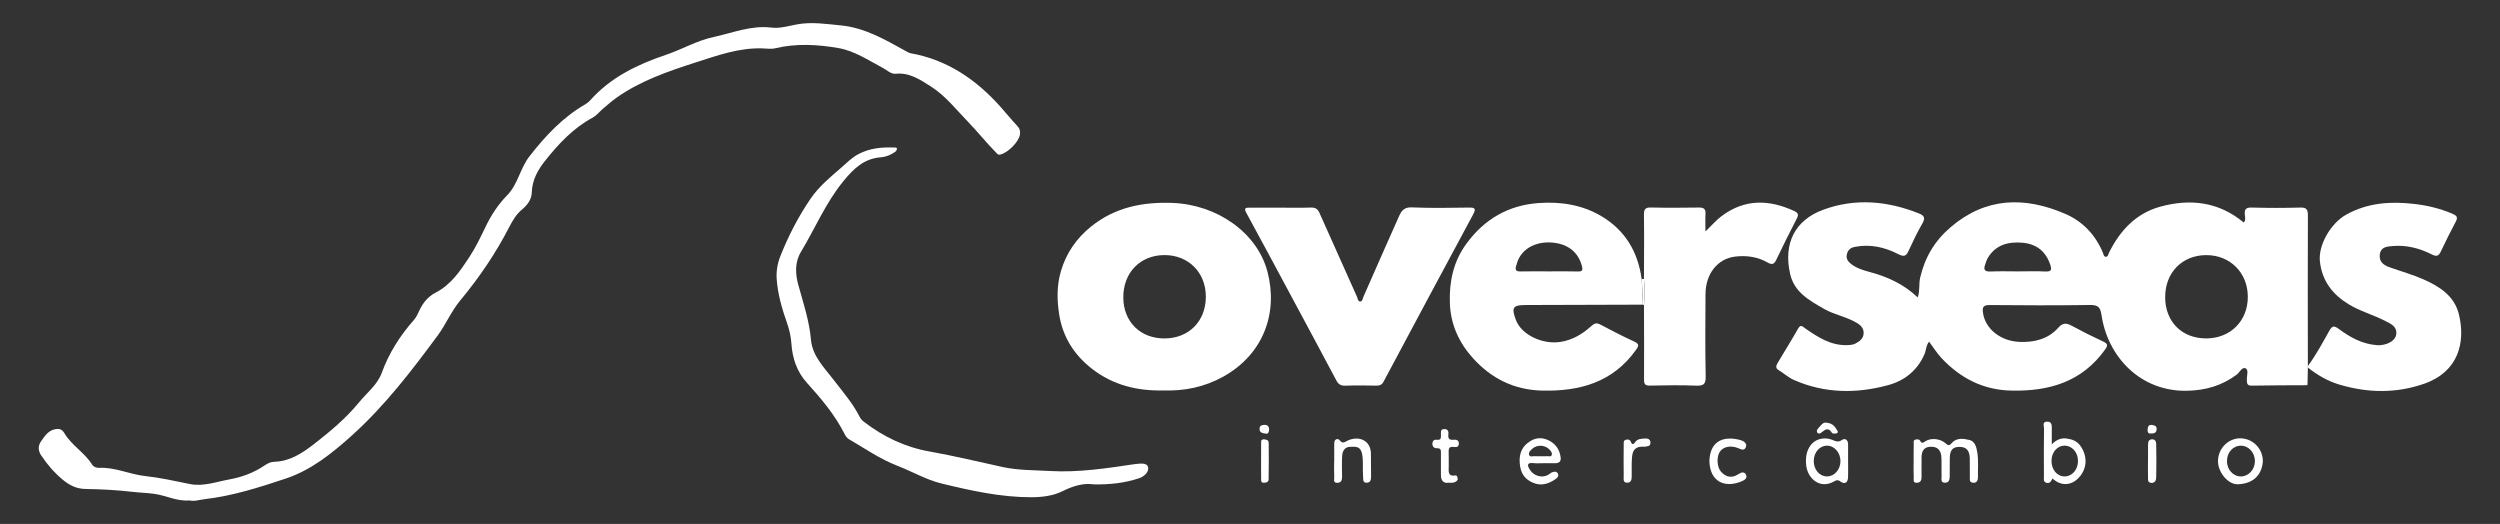 <svg xmlns="http://www.w3.org/2000/svg" id="Layer_1" data-name="Layer 1" viewBox="0 0 834.71 174.93"><rect x="0" y="0" width="834.71" height="174.93" fill="#333333" stroke="none"/><defs><style>      .cls-1 {        fill: #fff;        stroke-width: 0px;      }    </style></defs><path class="cls-1" d="M770.56,122.72c-.04,1.84-.08,3.68-.12,5.52-.12.13-.24.25-.36.38-6.08.03-12.16.02-18.24.14-1.66.03-1.62-.84-1.66-2.02-.04-1.29.67-3.21-.37-3.73-1.23-.62-2,1.32-3.02,2.08-4.89,3.66-10.33,5.23-16.44,5.38-15.7.38-26.66-11.38-28.7-25.34-.39-2.64-1.23-3.33-3.85-3.3-11.16.16-22.33.13-33.49.02-2.2-.02-2.49.82-2.22,2.64.79,5.35,5.89,9.44,12.3,9.67,4.94.18,9.5-.96,12.9-4.8,1.48-1.67,2.7-1.53,4.44-.59,3.44,1.86,6.93,3.62,10.48,5.26,1.56.72,1.64,1.29.65,2.67-7.7,10.79-18.61,13.97-31.21,13.72-9.48-.19-17.07-4.12-23.4-10.85-1.53-1.63-2.72-3.58-4.16-5.5-1.06,1.35-.97,2.91-1.55,4.23-2.36,5.36-6.56,8.76-12.01,10.26-10.64,2.91-21.22,2.84-31.54-1.68-1.95-.86-3.46-2.31-5.24-3.38-1.1-.66-.63-1.62-.17-2.4,2.25-3.81,4.61-7.55,6.79-11.39.84-1.48,1.41-.74,2.27-.14,4.29,2.99,8.64,5.86,14.19,5.66.89-.03,1.88-.11,2.64-.51,1.31-.68,2.62-1.59,2.76-3.25.13-1.6-.64-2.65-2.09-3.55-3.48-2.17-7.59-2.77-11.1-4.78-4.91-2.82-9.99-5.57-11.36-11.75-2.24-10.08,1.55-17.84,11.04-21.35,10.67-3.94,21.46-2.99,31.99,1.23,1.7.68,2.23,1.45,1.18,3.27-1.7,2.94-3.18,6.02-4.6,9.12-.81,1.77-1.44,2.24-3.47,1.2-4.49-2.31-9.31-3.44-14.46-2.44-1.5.29-2.34.97-2.71,2.44-.37,1.46.35,2.44,1.35,3.23,1.78,1.41,3.92,2.1,6.07,2.67,5.99,1.59,11.51,4.04,16.22,8.54.8-2.24.33-4.46.82-6.58,1.57-6.77,4.85-12.31,10.15-16.84,11.8-10.1,24.79-10.29,38.27-4.49,5.82,2.5,10.14,7.02,12.62,13.05.19.45.22,1.27.95,1.29.76.03.78-.79,1.01-1.25,3.67-7.44,9.03-13.24,17.14-15.47,9.97-2.74,19.52-1.7,27.9,5.29.75-.77.44-1.75.37-2.56-.15-1.76.25-2.5,2.27-2.44,5.41.15,10.83.16,16.24,0,2.19-.07,2.54.73,2.54,2.7-.07,16.75-.02,33.49-.01,50.24v.5ZM722.91,99.19c.02,8.26,5.62,13.86,13.81,13.8,8.05-.06,13.84-5.91,13.79-13.96-.05-8.02-5.94-13.88-13.91-13.85-8.02.03-13.7,5.85-13.68,14.01ZM673.73,90.61c3.07,0,6.15-.12,9.21.04,2.07.11,2.14-.72,1.6-2.3-1.52-4.51-4.69-6.94-9.36-7.32-4.65-.38-8.77.68-11.41,4.96-.43.69-.67,1.51-.95,2.29-.57,1.59-.34,2.46,1.7,2.37,3.06-.14,6.14-.04,9.21-.04Z"></path><path class="cls-1" d="M388.29,130.36c-8.58.19-16.67-1.77-23.67-7.21-5.95-4.63-9.77-10.57-10.97-18.13-.78-4.92-.81-9.85.6-14.58,1.76-5.88,5.06-10.77,9.98-14.75,8.04-6.51,17.31-8.3,27.21-7.94,14.82.55,28.31,9.85,31.75,22.98,3.62,13.79-1.36,27.59-14.78,35.03-6.26,3.47-12.92,4.85-20.13,4.6ZM402.61,98.98c-.03-8.05-5.84-13.84-13.85-13.81-8.1.03-13.76,5.89-13.71,14.19.05,8.14,5.77,13.74,13.93,13.64,8.07-.1,13.67-5.86,13.63-14.01Z"></path><path class="cls-1" d="M63.34,167.08c-4.15.38-7.74-1.58-11.6-2.16-2.52-.38-5.06-.41-7.58-.71-5.22-.61-10.49-.87-15.74-.96-3.01-.05-5.39-1.35-7.48-3.09-2.79-2.32-5.19-5.08-7.2-8.13-1.02-1.54-1.13-3.11-.03-4.69,1.42-2.04,2.78-4.14,5.69-4.11,1.05.01,1.64.63,2.14,1.47,2.4,4.04,6.7,6.4,9.19,10.39.47.76,1.42,1.17,2.39,1.12,5.32-.26,10.15,2.17,15.3,2.73,5.09.55,10.04,1.67,15.04,2.68,4.39.89,8.71-.75,13.03-1.53,4.3-.78,8.3-2.25,11.94-4.75.89-.61,1.94-1.12,3.14-1.16,5.16-.15,9.22-2.79,13.13-5.81,5.46-4.22,10.71-8.61,15.13-13.98,2.66-3.23,6.19-5.95,7.63-9.9,2.42-6.66,6.1-12.4,10.73-17.66.79-.9,1.33-2.05,1.83-3.15,1.17-2.56,2.91-4.68,5.36-5.94,5.28-2.7,8.38-7.43,11.45-12.11,2.06-3.14,3.68-6.58,5.32-9.97,1.87-3.88,4.17-7.39,7.21-10.49,3.55-3.63,4.31-8.97,7.36-12.9,5.27-6.78,11.09-13.05,18.64-17.41.67-.39,1.21-.82,1.68-1.35,6.82-7.67,15.71-11.96,25.19-15.16,5.43-1.83,10.5-4.82,16.04-6,6.33-1.35,12.52-3.96,19.23-3.14,2.93.36,5.78-.55,8.61-1.07,4.93-.91,9.77-.12,14.62.34,8.25.79,15.2,5,22.26,8.88.35.19.73.36,1.12.43,12.15,2.17,21.7,8.71,29.79,17.7,1.94,2.16,3.75,4.43,5.74,6.54.86.91,1.08,1.85.89,2.94-.44,2.53-4.06,6.04-6.53,6.63-.81.19-1.05-.26-1.42-.64-3.24-3.29-6.12-6.93-9.32-10.23-3.97-4.09-7.55-8.73-12.39-11.81-3.54-2.25-7.15-4.78-11.86-4.3-1.54.16-2.89-1.24-4.31-1.98-4.76-2.51-9.38-5.65-14.7-6.58-6.96-1.21-14.07-1.63-21.09.04-1.49.36-2.98.09-4.46.05-7.68-.23-14.81,2.33-21.91,4.61-9.28,2.99-18.58,6.13-26.68,11.85-1.62,1.14-3.1,2.47-4.61,3.75-1.14.97-2.03,2.19-3.39,2.92-6.5,3.5-11.43,8.82-15.92,14.47-2.37,2.98-4.28,6.42-4.39,10.52-.06,2.39-1.55,4.26-3.25,5.67-2,1.66-3.17,3.73-4.32,5.95-4.51,8.77-10.04,16.87-16.34,24.45-2.97,3.58-4.75,7.94-7.5,11.67-8.68,11.75-17.56,23.36-28.44,33.19-6.63,5.99-13.72,11.73-22.25,14.57-8.83,2.94-17.77,5.82-27.13,6.89-1.71.19-3.37.82-5,.43Z"></path><path class="cls-1" d="M548.57,101.72c-13.07.04-26.15.08-39.22.12-4.21.01-4.76.83-3.25,4.92,1.84,4.99,8.83,8.34,14.91,7.4,4.07-.64,7.36-2.63,10.3-5.29,1.02-.92,1.74-1.18,2.99-.52,3.73,1.97,7.48,3.92,11.31,5.68,1.84.84,1.54,1.52.56,2.88-7.75,10.78-18.72,13.8-31.29,13.5-9.39-.22-17-4.07-23.11-10.85-4.61-5.12-7.42-11.15-7.68-18.29-.26-7.29,1.18-13.97,5.54-19.93,6.01-8.2,14.02-12.85,24.17-13.55,7.31-.5,14.38.56,20.8,4.34,8.03,4.73,12.27,11.95,13.53,21.06.14,2.84.28,5.69.42,8.53ZM517.08,90.61c3.24,0,6.47-.07,9.71.03,1.59.05,1.75-.49,1.37-1.89-1.18-4.33-4.27-7.01-9.06-7.67-5.17-.71-9.78,1.2-11.86,4.98-.47.86-.77,1.83-1.05,2.78-.37,1.23.01,1.83,1.44,1.79,3.15-.08,6.31-.02,9.46-.02Z"></path><path class="cls-1" d="M427.7,69.34c3.33,0,6.67.08,9.99-.04,1.47-.05,2.26.45,2.85,1.77,4.15,9.34,8.34,18.66,12.52,27.98.28.63.28,1.67,1.17,1.62.66-.04.73-.98.99-1.57,3.97-9.01,7.92-18.03,11.94-27.02.78-1.74,1.75-2.95,4.24-2.84,6.32.29,12.66.15,18.99.07,1.95-.03,2.58.23,1.48,2.26-10.02,18.59-19.98,37.22-29.92,55.86-.56,1.05-1.26,1.34-2.37,1.32-3.5-.05-7-.1-10.49.02-1.46.05-2.24-.5-2.9-1.74-4.64-8.75-9.34-17.47-14.02-26.2-5.34-9.95-10.67-19.91-16.08-29.83-.87-1.6-.08-1.66,1.12-1.66,3.5,0,7,0,10.49,0Z"></path><path class="cls-1" d="M770.56,122.72v-.5c2.76-3.74,4.94-7.84,7.21-11.87,1-1.77,1.74-1.53,3.1-.53,3.81,2.82,7.9,5.08,12.77,5.42.41.03.84.02,1.25-.01,2.81-.27,5.02-1.77,5.19-3.68.24-2.59-1.77-3.4-3.63-4.36-4.02-2.08-8.43-3.25-12.32-5.63-5.4-3.31-8.82-7.81-9.55-14.24-.61-5.33,3.49-12.71,8.78-15.66,7.18-4,14.87-4.49,22.81-3.56,4.44.52,8.72,1.55,12.83,3.35,1.36.6,1.67,1.19.94,2.56-1.75,3.27-3.39,6.6-4.98,9.94-.68,1.43-1.3,1.86-2.93,1.04-4.11-2.08-8.5-3.25-13.18-2.84-1.9.17-3.95.27-4.27,2.82-.31,2.47,1.3,3.57,3.3,4.28,3.78,1.35,7.69,2.43,11.34,4.05,5.32,2.36,10.26,5.5,11.76,11.62,2.31,9.4-.16,19.17-11.49,23.17-9.37,3.3-18.86,3.15-28.37.33-3.96-1.17-7.37-3.19-10.56-5.7Z"></path><path class="cls-1" d="M548.89,93.14c.02-7.16.1-14.32,0-21.48-.02-1.88.5-2.42,2.38-2.38,5.33.13,10.66.09,15.98.01,1.6-.02,2.29.46,2.19,2.12-.11,1.82-.02,3.65-.02,5.85,1.97-1.84,3.48-3.69,5.42-5.13,7.76-5.79,15.82-5.53,24.2-1.69,1.37.63,1.57,1.23.85,2.59-2.37,4.53-4.61,9.14-6.84,13.74-.66,1.37-1.32,1.77-2.81.91-3.36-1.93-7.07-2.47-10.9-2.01-5.86.7-9.86,5.71-9.9,12.53-.06,9.16-.13,18.32.06,27.47.05,2.6-.69,3.18-3.16,3.09-5.15-.2-10.32-.12-15.48-.02-1.57.03-1.95-.48-1.94-1.98.05-8.32,0-16.65-.02-24.97.3-2.89.3-5.78,0-8.67Z"></path><path class="cls-1" d="M364.99,161.7c-3.12-.46-6.64.5-10.2,2.28-3.16,1.58-6.8,2.03-10.41,2.04-10.27.02-20.24-2.21-30.11-4.61-5.08-1.24-9.77-4.02-14.7-5.92-5.77-2.22-10.78-5.76-16.07-8.81-.77-.44-1.17-1.12-1.55-1.86-3.22-6.35-7.76-11.74-12.5-16.96-3.4-3.75-4.88-8.24-5.21-13.12-.16-2.33-.66-4.57-1.4-6.68-1.73-4.92-3.2-9.93-3.53-15.09-.15-2.36.27-4.97,1.2-7.33,2.67-6.79,6-13.23,10.11-19.27,2.77-4.07,6.53-7.17,10.18-10.32,1.81-1.56,3.49-3.34,5.7-4.53,3.82-2.05,7.83-2.42,11.99-2.26.38.01.96-.13.98.43.01.33-.29.78-.58,1-1.43,1.04-3.15,1.71-4.8,1.83-5.7.42-9.16,3.9-12.52,8-5.88,7.18-9.41,15.73-14.14,23.57-2.08,3.45-1.92,7.33-.88,11.07,1.67,6.03,3.67,11.93,4.22,18.27.48,5.51,4.49,9.36,7.72,13.59,2.99,3.92,6.28,7.67,8.53,12.14.32.64.86,1.24,1.44,1.68,6.56,5.03,13.76,8.48,22.01,9.93,8.18,1.44,16.26,3.43,24.39,5.18,5.14,1.11,10.38,1,15.6,1.31,9.63.56,19.07-.91,28.53-2.31.08-.01.16-.03.25-.03,1.54-.13,3.76-.5,4.09,1.09.33,1.61-1.32,3.13-3.12,3.71-4.68,1.51-9.49,2.13-15.21,2Z"></path><path class="cls-1" d="M638.94,153.99c0-1.92-.04-3.83.03-5.75.02-.49-.24-1.26.55-1.45.55-.13,1.25-.23,1.58.38.53.96.87.75,1.71.19,1.91-1.28,5.04-.91,6.81.67.76.68,1.18.92,1.97-.03,1.62-1.93,3.97-1.59,5.97-1.1,1.8.44,2.32,2.24,2.62,4.11.45,2.75.17,5.48.23,8.21.02,1.01-.26,2.1-1.66,1.96-1.38-.14-1.02-1.31-1.04-2.14-.06-2,.01-4-.03-6-.06-2.61-1.13-3.81-3.34-3.83-2.36-.02-3.3,1.02-3.34,3.79-.03,2,.01,4-.02,6-.02,1.02-.14,2.11-1.49,2.17-1.66.07-1.2-1.29-1.23-2.17-.08-2.08.04-4.17-.05-6.25-.1-2.48-1.35-3.67-3.61-3.59-2.38.08-3.02,1.63-3.03,3.67-.01,2.17,0,4.33,0,6.5,0,1.04-.33,1.78-1.52,1.86-1.43.1-1.06-1.03-1.09-1.72-.08-1.83-.03-3.66-.03-5.5h0Z"></path><path class="cls-1" d="M685.3,159.74c-.43.88-.88,1.84-2.1,1.43-1.07-.36-.75-1.37-.76-2.14-.03-5.33-.06-10.65.03-15.98.01-.77-.7-2.23.98-2.27,1.73-.04,1.61,1.31,1.61,2.49,0,1.58,0,3.16,0,5.11,1.45-1.53,3.08-2.21,4.86-1.98,1.77.23,3.46.76,4.65,2.4,2.68,3.69,2.3,8.28-1.09,11.27-2.46,2.17-5.69,2.06-8.18-.33ZM684.96,153.83c-.03,3.03,1.92,5.3,4.49,5.24,2.45-.06,4.37-2.33,4.36-5.17,0-2.83-1.95-5.08-4.41-5.1-2.5-.02-4.41,2.15-4.44,5.03Z"></path><path class="cls-1" d="M617.05,154.09c0,1.75.04,3.5-.01,5.25-.06,1.85-1.15,2.48-2.56,1.41-.95-.72-1.52-.34-2.18.03-4.61,2.58-8.56-.91-9.18-5.01-.74-4.9,1.36-8.75,5.2-9.32,1.22-.18,2.37,0,3.39.39,1.16.44,1.96.97,3.27.07,1.09-.75,2.06-.02,2.07,1.44.02,1.92,0,3.83,0,5.75ZM605.58,153.81c-.06,2.94,1.89,5.25,4.43,5.26,2.43,0,4.42-2.21,4.49-5,.07-2.86-1.98-5.26-4.47-5.27-2.46,0-4.39,2.17-4.44,5Z"></path><path class="cls-1" d="M515.16,154.66c-1,0-2,.09-2.99-.02-2.19-.24-2.47.46-1.34,2.25,1.28,2.03,4.11,2.85,6.19,1.6.4-.24.68-.61,1.19-.79.79-.27,1.45-.43,1.92.39.39.69-.03,1.32-.52,1.69-2.03,1.51-4.46,2.44-6.84,1.72-2.6-.79-4.65-2.44-5.2-5.62-.63-3.7.19-6.62,3.38-8.61,2.06-1.29,4.31-1.24,6.47-.06,2.18,1.2,3.36,3.09,3.66,5.54.16,1.25-.46,1.88-1.69,1.9-1.41.02-2.82,0-4.24,0ZM514.37,152.33c.75,0,1.49.05,2.24-.02.52-.04,1.24.34,1.5-.44.2-.61-.2-1.1-.57-1.55-1.44-1.79-4.29-2.01-5.99-.44-.6.56-1.34,1.23-.96,2.1.3.7,1.18.27,1.8.33.66.06,1.32.01,1.99.01Z"></path><path class="cls-1" d="M755.53,153.91c-.23,4.21-2.79,7.6-8.35,7.78-3.24.1-6.61-3.93-6.63-7.68-.02-4.12,3.26-7.58,7.25-7.66,4.21-.09,7.69,3.31,7.73,7.56ZM743.55,153.97c0,2.85,2.08,5.12,4.67,5.11,2.57-.02,4.69-2.37,4.66-5.17-.03-2.85-2.14-5.12-4.72-5.1-2.62.02-4.61,2.25-4.61,5.16Z"></path><path class="cls-1" d="M445.48,154.02c0-1.99,0-3.99,0-5.98,0-1.54,1.25-1.79,1.86-1.01.95,1.2,1.54.62,2.39.19,3.84-1.94,8.03-.27,8,4.37-.01,2.49.04,4.98.05,7.47,0,1.06-.15,2.11-1.49,2.11-1.38,0-1.09-1.17-1.17-2.02-.24-2.53.16-5.04-.34-7.61-.51-2.65-2.25-2.39-3.95-2.36-1.79.03-2.61,1.37-2.7,2.95-.14,2.32-.05,4.65-.04,6.97,0,1.08-.14,2.04-1.51,2.1-1.59.07-1.05-1.21-1.09-1.95-.1-1.74-.03-3.49-.03-5.23.01,0,.02,0,.03,0Z"></path><path class="cls-1" d="M570.74,153.85c.26-6.91,5.05-8.39,10.46-6.89.94.26,2.22,1.04,1.72,2.33-.57,1.46-1.8.62-2.73.27-2.38-.9-4.77-.44-5.94,1.23-1.18,1.68-1.01,5.18.38,6.72,1.73,1.9,3.69,2.22,5.89.75.88-.59,1.94-.87,2.47.31.48,1.08-.51,1.71-1.33,2.07-5.65,2.48-10.8.28-10.92-6.78Z"></path><path class="cls-1" d="M483.56,161.2c-1.65.18-2.5-.76-2.46-2.76.05-2.41-.04-4.83,0-7.25.01-.93-.02-1.56-1.27-1.52-.73.02-1.56-.33-1.57-1.42-.01-1.1.55-1.53,1.55-1.42,1.5.18,1.25-.82,1.3-1.73.04-.74-.28-1.79,1.04-1.84,1.26-.04,1.58.76,1.44,1.79-.19,1.44.38,1.92,1.79,1.78.85-.09,1.73.1,1.71,1.28-.02,1.28-1,1.2-1.8,1.11-1.42-.15-1.67.54-1.61,1.76.08,1.58,0,3.16.03,4.75.03,1.5-.49,3.44,2.22,3.02.54-.08.6.44.73.83.2.59-.13.91-.56,1.21-.67.48-1.42.4-2.54.39Z"></path><path class="cls-1" d="M549.06,149.15c-2.72-.17-3.95.78-4.16,3.51-.17,2.14-.08,4.31-.1,6.46-.01,1.08-.23,2.07-1.56,2.04-1.41-.03-1.1-1.22-1.11-2.05-.04-3.56-.03-7.13,0-10.69,0-.59-.15-1.35.77-1.61.79-.22,1.41.07,1.63.72.41,1.16,1.01.74,1.37.17.8-1.25,2.11-1.18,3.26-1.29.84-.08,1.93.15,1.9,1.42-.03,1.33-1.16,1.15-2.01,1.32Z"></path><path class="cls-1" d="M717.19,153.89c0-1.82-.02-3.64.01-5.47.02-.85.16-1.67,1.31-1.74,1.2-.07,1.39.94,1.41,1.64.09,3.72.09,7.45,0,11.18-.02.89-.42,1.82-1.66,1.72-1.24-.1-1.05-1.09-1.07-1.87-.04-1.82-.01-3.64-.01-5.47Z"></path><path class="cls-1" d="M421.06,153.78c0-1.91-.02-3.82.01-5.73.01-.61-.16-1.37.92-1.36.87.01,1.59.29,1.6,1.17.05,4.06.06,8.13-.02,12.2-.02.86-.76,1.14-1.63,1.12-1.09-.03-.84-.86-.86-1.42-.05-1.99-.02-3.98-.02-5.98Z"></path><path class="cls-1" d="M609.6,141.11c2.47.13,3.13,1.54,3.92,2.76.18.27.11.74-.28.8-.56.09-1.33.27-1.64-.23-1.1-1.79-2.2-1.07-3.32-.13-.51.43-1.06.67-1.51.13-.31-.38-.11-.96.24-1.35.88-.98,1.68-2.14,2.58-1.98Z"></path><path class="cls-1" d="M422.91,144.82c-1.58-.19-2.39-.4-2.36-1.68.02-1.05.67-1.2,1.46-1.28,1.19-.13,1.72.56,1.72,1.59,0,.81-.43,1.43-.82,1.37Z"></path><path class="cls-1" d="M718.19,144.73c-.87.13-1.18-.34-1.14-1.27.04-.93.31-1.71,1.37-1.57.73.09,1.69.2,1.65,1.37-.03,1.19-.74,1.52-1.89,1.47Z"></path><path class="cls-1" d="M548.89,93.14c.3,2.89.3,5.78,0,8.67,0,0-.17,0-.17,0l-.14-.1c-.14-2.84-.28-5.69-.42-8.53.24-.01.49-.03.73-.04Z"></path><path class="cls-1" d="M770.07,128.62c.12-.13.24-.25.36-.38.09.33-.05.44-.36.38Z"></path></svg>